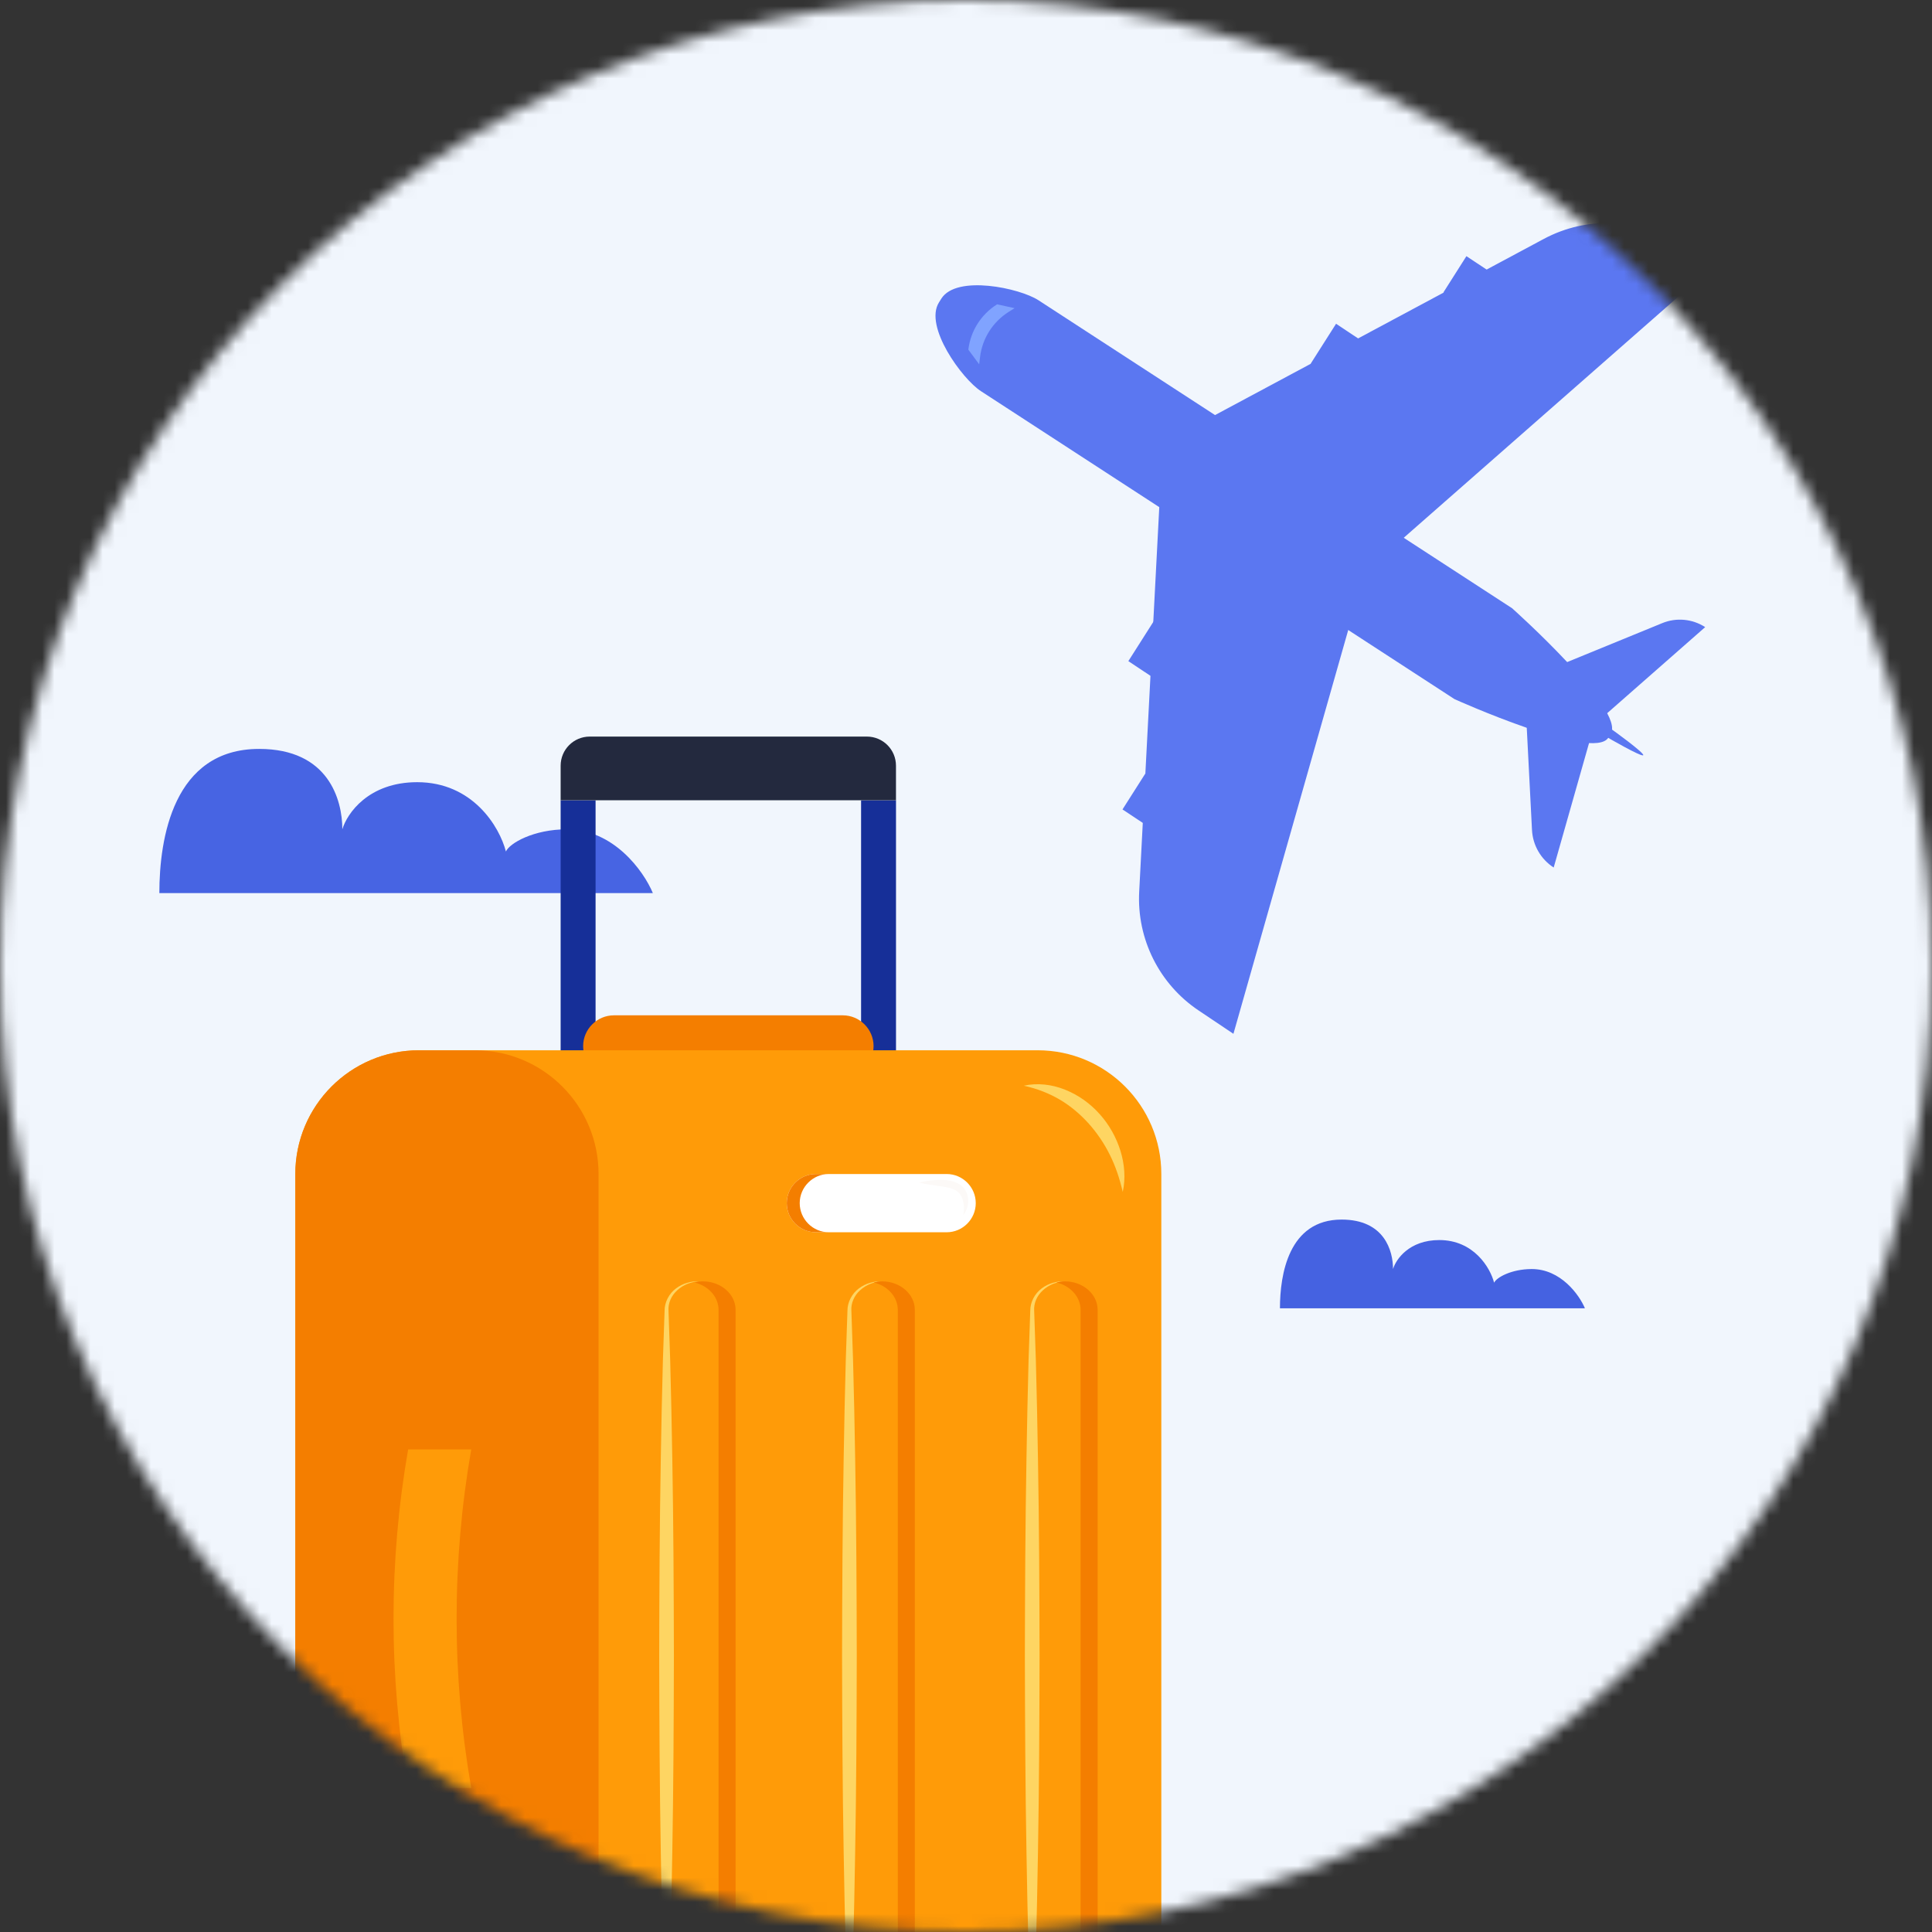 <svg width="160" height="160" viewBox="0 0 160 160" fill="none" xmlns="http://www.w3.org/2000/svg">
<rect x="0" y="0" width="160" height="160" fill="#333333" stroke="none"/>
<mask id="mask0_9373_91572" style="mask-type:alpha" maskUnits="userSpaceOnUse" x="0" y="0" width="160" height="160">
<circle cx="80" cy="80" r="80" fill="#DAE5FA"/>
</mask>
<g mask="url(#mask0_9373_91572)">
<rect x="-6" y="-6" width="172" height="172" fill="#F1F6FD"/>
<path d="M92.96 67.034L94.844 64.073L96.877 65.421L94.992 68.382L92.96 67.034Z" fill="#5B77F1"/>
<path d="M93.445 54.752L95.547 51.446L97.574 52.797L95.472 56.099L93.445 54.752Z" fill="#5B77F1"/>
<path d="M94.343 73.85L96.074 40.708L111.943 51.161L102.147 85.616L99.271 83.688C96.013 81.509 94.138 77.77 94.343 73.85Z" fill="#5B77F1"/>
<path d="M121.442 21.215L119.535 24.219L121.563 25.566L123.475 22.562L121.442 21.215Z" fill="#5B77F1"/>
<path d="M110.648 26.811L108.546 30.117L110.573 31.468L112.675 28.162L110.648 26.811Z" fill="#5B77F1"/>
<path d="M127.847 19.788L99.161 35.158L115.153 45.501L141.893 22.022L139.151 20.25C135.746 18.05 131.421 17.873 127.847 19.788Z" fill="#5B77F1"/>
<path d="M126.873 68.735L126.236 56.29L132.042 59.975L128.67 71.845C127.604 71.155 126.938 70.001 126.873 68.735Z" fill="#5B77F1"/>
<path d="M137.66 51.605L126.234 56.284L132.007 60.024L141.216 51.935C140.154 51.25 138.828 51.125 137.66 51.605Z" fill="#5B77F1"/>
<path d="M77.762 25.044L77.959 24.729C79.219 22.736 84.447 23.854 86.004 24.867L125.222 50.37C125.222 50.37 134.653 58.783 133.393 60.775L133.196 61.091C131.936 63.083 120.458 57.9 120.458 57.9L81.241 32.397C79.683 31.389 76.502 27.036 77.762 25.044Z" fill="#5B77F1"/>
<path d="M78.387 25.447L78.526 25.225C79.419 23.812 83.567 25.206 85.124 26.22L124.568 51.403C124.568 51.403 134.3 59.344 133.403 60.757L133.264 60.978C132.371 62.392 121.195 56.737 121.195 56.737L82.123 30.678C80.567 29.66 77.494 26.86 78.387 25.447Z" fill="#5B77F1"/>
<path d="M84.026 25.521L82.574 25.203C81.255 26.03 80.377 27.408 80.194 28.957L81.091 30.17L81.163 29.577C81.346 28.029 82.224 26.651 83.543 25.823L84.026 25.521Z" fill="#80A3FF"/>
<path d="M128.15 57.848L128.556 57.21L133.382 60.338C133.564 60.456 136.198 62.364 136.086 62.543C135.974 62.722 133.158 61.099 132.975 60.981L128.15 57.848Z" fill="#5B77F1"/>
<path d="M131.256 108.347H106C106 105.568 106.709 101 111.108 101C114.655 101 115.365 103.59 115.365 105.097C115.601 104.297 116.698 102.696 119.195 102.696C122.033 102.696 123.405 104.956 123.736 106.228C123.925 105.804 125.155 105.097 126.857 105.097C129.244 105.097 130.783 107.217 131.256 108.347Z" fill="#4562E1"/>
<path d="M54.066 73.961H13.197C13.197 69.445 14.345 62.022 21.463 62.022C27.203 62.022 28.351 66.231 28.351 68.68C28.733 67.379 30.509 64.777 34.55 64.777C39.142 64.777 41.361 68.45 41.897 70.517C42.203 69.828 44.193 68.68 46.948 68.68C50.81 68.68 53.3 72.124 54.066 73.961Z" fill="#4764E3"/>
<path d="M49.323 66.279H46.43V113.221H49.323V66.279Z" fill="#162F98"/>
<path d="M74.203 66.279H71.311V113.221H74.203V66.279Z" fill="#162F98"/>
<path d="M69.797 89.186H50.842C49.438 89.186 48.293 88.034 48.293 86.636C48.293 85.231 49.444 84.085 50.842 84.085H69.797C71.201 84.085 72.346 85.237 72.346 86.636C72.346 88.034 71.195 89.186 69.797 89.186Z" fill="#F47E00"/>
<path d="M74.201 66.276H46.43V63.412C46.43 62.079 47.508 61 48.84 61H71.79C73.122 61 74.201 62.079 74.201 63.412V66.276Z" fill="#23293E"/>
<path d="M85.93 178.125H34.703C29.043 178.125 24.457 173.536 24.457 167.874V97.23C24.457 91.568 29.043 86.979 34.703 86.979H85.93C91.59 86.979 96.176 91.568 96.176 97.23V167.874C96.176 173.53 91.59 178.125 85.93 178.125Z" fill="#FF9B08"/>
<path d="M84.791 89.914C85.9 89.661 87.111 89.806 88.196 90.24C89.293 90.674 90.281 91.379 91.065 92.26C91.854 93.134 92.439 94.183 92.789 95.299C93.132 96.408 93.228 97.602 92.981 98.712C92.728 97.608 92.385 96.589 91.915 95.642C91.445 94.696 90.86 93.834 90.173 93.062C89.486 92.296 88.69 91.615 87.798 91.084C86.894 90.547 85.9 90.161 84.791 89.914Z" fill="#FED562"/>
<path d="M39.325 178.125H34.703C29.043 178.125 24.457 173.536 24.457 167.874V97.23C24.457 91.568 29.043 86.979 34.703 86.979H39.325C44.984 86.979 49.571 91.568 49.571 97.23V167.874C49.571 173.53 44.984 178.125 39.325 178.125Z" fill="#F47E00"/>
<path d="M57.907 168.075C57.231 168.105 56.526 167.912 55.966 167.478C55.405 167.056 55.032 166.35 55.032 165.627L54.899 161.551C54.827 158.831 54.767 156.118 54.724 153.398C54.628 147.966 54.604 142.533 54.592 137.094C54.604 131.661 54.628 126.228 54.724 120.79C54.767 118.07 54.827 115.357 54.899 112.637L55.038 108.561C55.032 107.838 55.411 107.132 55.972 106.71C56.532 106.282 57.231 106.083 57.913 106.113C57.231 106.143 56.575 106.403 56.093 106.849C55.598 107.289 55.315 107.922 55.363 108.561L55.502 112.637C55.574 115.357 55.634 118.07 55.677 120.79C55.773 126.222 55.797 131.655 55.809 137.094C55.797 142.527 55.773 147.96 55.677 153.398C55.634 156.118 55.574 158.831 55.502 161.551L55.369 165.627C55.321 166.266 55.604 166.905 56.099 167.339C56.569 167.785 57.231 168.045 57.907 168.075Z" fill="#FED562"/>
<path d="M73.051 168.075C72.376 168.105 71.671 167.912 71.11 167.478C70.55 167.056 70.176 166.35 70.176 165.627L70.044 161.551C69.971 158.831 69.911 156.118 69.869 153.398C69.772 147.966 69.748 142.533 69.736 137.094C69.748 131.661 69.772 126.228 69.869 120.79C69.911 118.07 69.971 115.357 70.044 112.637L70.182 108.561C70.176 107.838 70.556 107.132 71.117 106.71C71.677 106.282 72.376 106.083 73.057 106.113C72.376 106.143 71.719 106.403 71.237 106.849C70.743 107.289 70.46 107.922 70.508 108.561L70.646 112.637C70.719 115.357 70.779 118.07 70.821 120.79C70.918 126.222 70.942 131.655 70.954 137.094C70.942 142.527 70.918 147.96 70.821 153.398C70.779 156.118 70.719 158.831 70.646 161.551L70.514 165.627C70.466 166.266 70.749 166.905 71.243 167.339C71.707 167.785 72.37 168.045 73.051 168.075Z" fill="#FED562"/>
<path d="M88.19 168.075C87.515 168.105 86.81 167.912 86.249 167.478C85.689 167.056 85.315 166.35 85.315 165.627L85.182 161.551C85.11 158.831 85.05 156.118 85.008 153.398C84.911 147.966 84.887 142.533 84.875 137.094C84.887 131.661 84.911 126.228 85.008 120.79C85.05 118.07 85.11 115.357 85.182 112.637L85.321 108.561C85.315 107.838 85.695 107.132 86.255 106.71C86.816 106.282 87.515 106.083 88.196 106.113C87.515 106.143 86.858 106.403 86.376 106.849C85.882 107.289 85.598 107.922 85.646 108.561L85.785 112.637C85.857 115.357 85.918 118.07 85.96 120.79C86.056 126.222 86.08 131.655 86.092 137.094C86.08 142.527 86.056 147.96 85.96 153.398C85.918 156.118 85.857 158.831 85.785 161.551L85.653 165.627C85.604 166.266 85.888 166.905 86.382 167.339C86.852 167.785 87.515 168.045 88.19 168.075Z" fill="#FED562"/>
<path d="M58.207 106.117C57.96 106.117 57.731 106.153 57.502 106.207C58.659 106.479 59.509 107.395 59.509 108.486V165.697C59.509 166.794 58.653 167.705 57.502 167.976C57.725 168.03 57.96 168.066 58.207 168.066C59.708 168.066 60.919 167.005 60.919 165.691V108.48C60.919 107.178 59.708 106.117 58.207 106.117Z" fill="#F47E00"/>
<path d="M73.051 106.117C72.804 106.117 72.575 106.153 72.346 106.207C73.503 106.479 74.353 107.395 74.353 108.486V165.697C74.353 166.794 73.497 167.705 72.346 167.976C72.569 168.03 72.804 168.066 73.051 168.066C74.552 168.066 75.763 167.005 75.763 165.691V108.48C75.763 107.178 74.546 106.117 73.051 106.117Z" fill="#F47E00"/>
<path d="M88.189 106.117C87.942 106.117 87.713 106.153 87.484 106.207C88.641 106.479 89.491 107.395 89.491 108.486V165.697C89.491 166.794 88.635 167.705 87.484 167.976C87.707 168.03 87.942 168.066 88.189 168.066C89.69 168.066 90.902 167.005 90.902 165.691V108.48C90.902 107.178 89.69 106.117 88.189 106.117Z" fill="#F47E00"/>
<path d="M78.397 102.051H67.567C66.241 102.051 65.156 100.965 65.156 99.639C65.156 98.312 66.241 97.227 67.567 97.227H78.397C79.723 97.227 80.808 98.312 80.808 99.639C80.808 100.965 79.723 102.051 78.397 102.051Z" fill="white"/>
<path d="M66.229 99.639C66.229 98.312 67.314 97.227 68.64 97.227H67.567C66.241 97.227 65.156 98.312 65.156 99.639C65.156 100.965 66.241 102.051 67.567 102.051H68.64C67.314 102.051 66.229 100.965 66.229 99.639Z" fill="#F47E00"/>
<path d="M76.125 97.94C76.607 97.813 77.089 97.747 77.584 97.723C78.078 97.699 78.584 97.717 79.108 97.898C79.361 98 79.615 98.151 79.813 98.38C80 98.609 80.121 98.881 80.157 99.152C80.241 99.695 80.091 100.237 79.777 100.623C79.862 100.135 79.844 99.665 79.699 99.267C79.548 98.856 79.295 98.603 78.891 98.465C78.506 98.314 78.035 98.26 77.565 98.193C77.089 98.127 76.607 98.061 76.125 97.94Z" fill="#FCF9F7"/>
<path d="M39.024 120.033H33.799V148.071H39.024V120.033Z" fill="#F47E00"/>
<path d="M39.026 148.072C36.935 148.072 35.892 148.072 33.801 148.072C32.186 138.81 32.186 129.295 33.801 120.033C35.892 120.033 36.935 120.033 39.026 120.033C37.411 129.295 37.411 138.81 39.026 148.072Z" fill="#FF9B08"/>
</g>
</svg>

